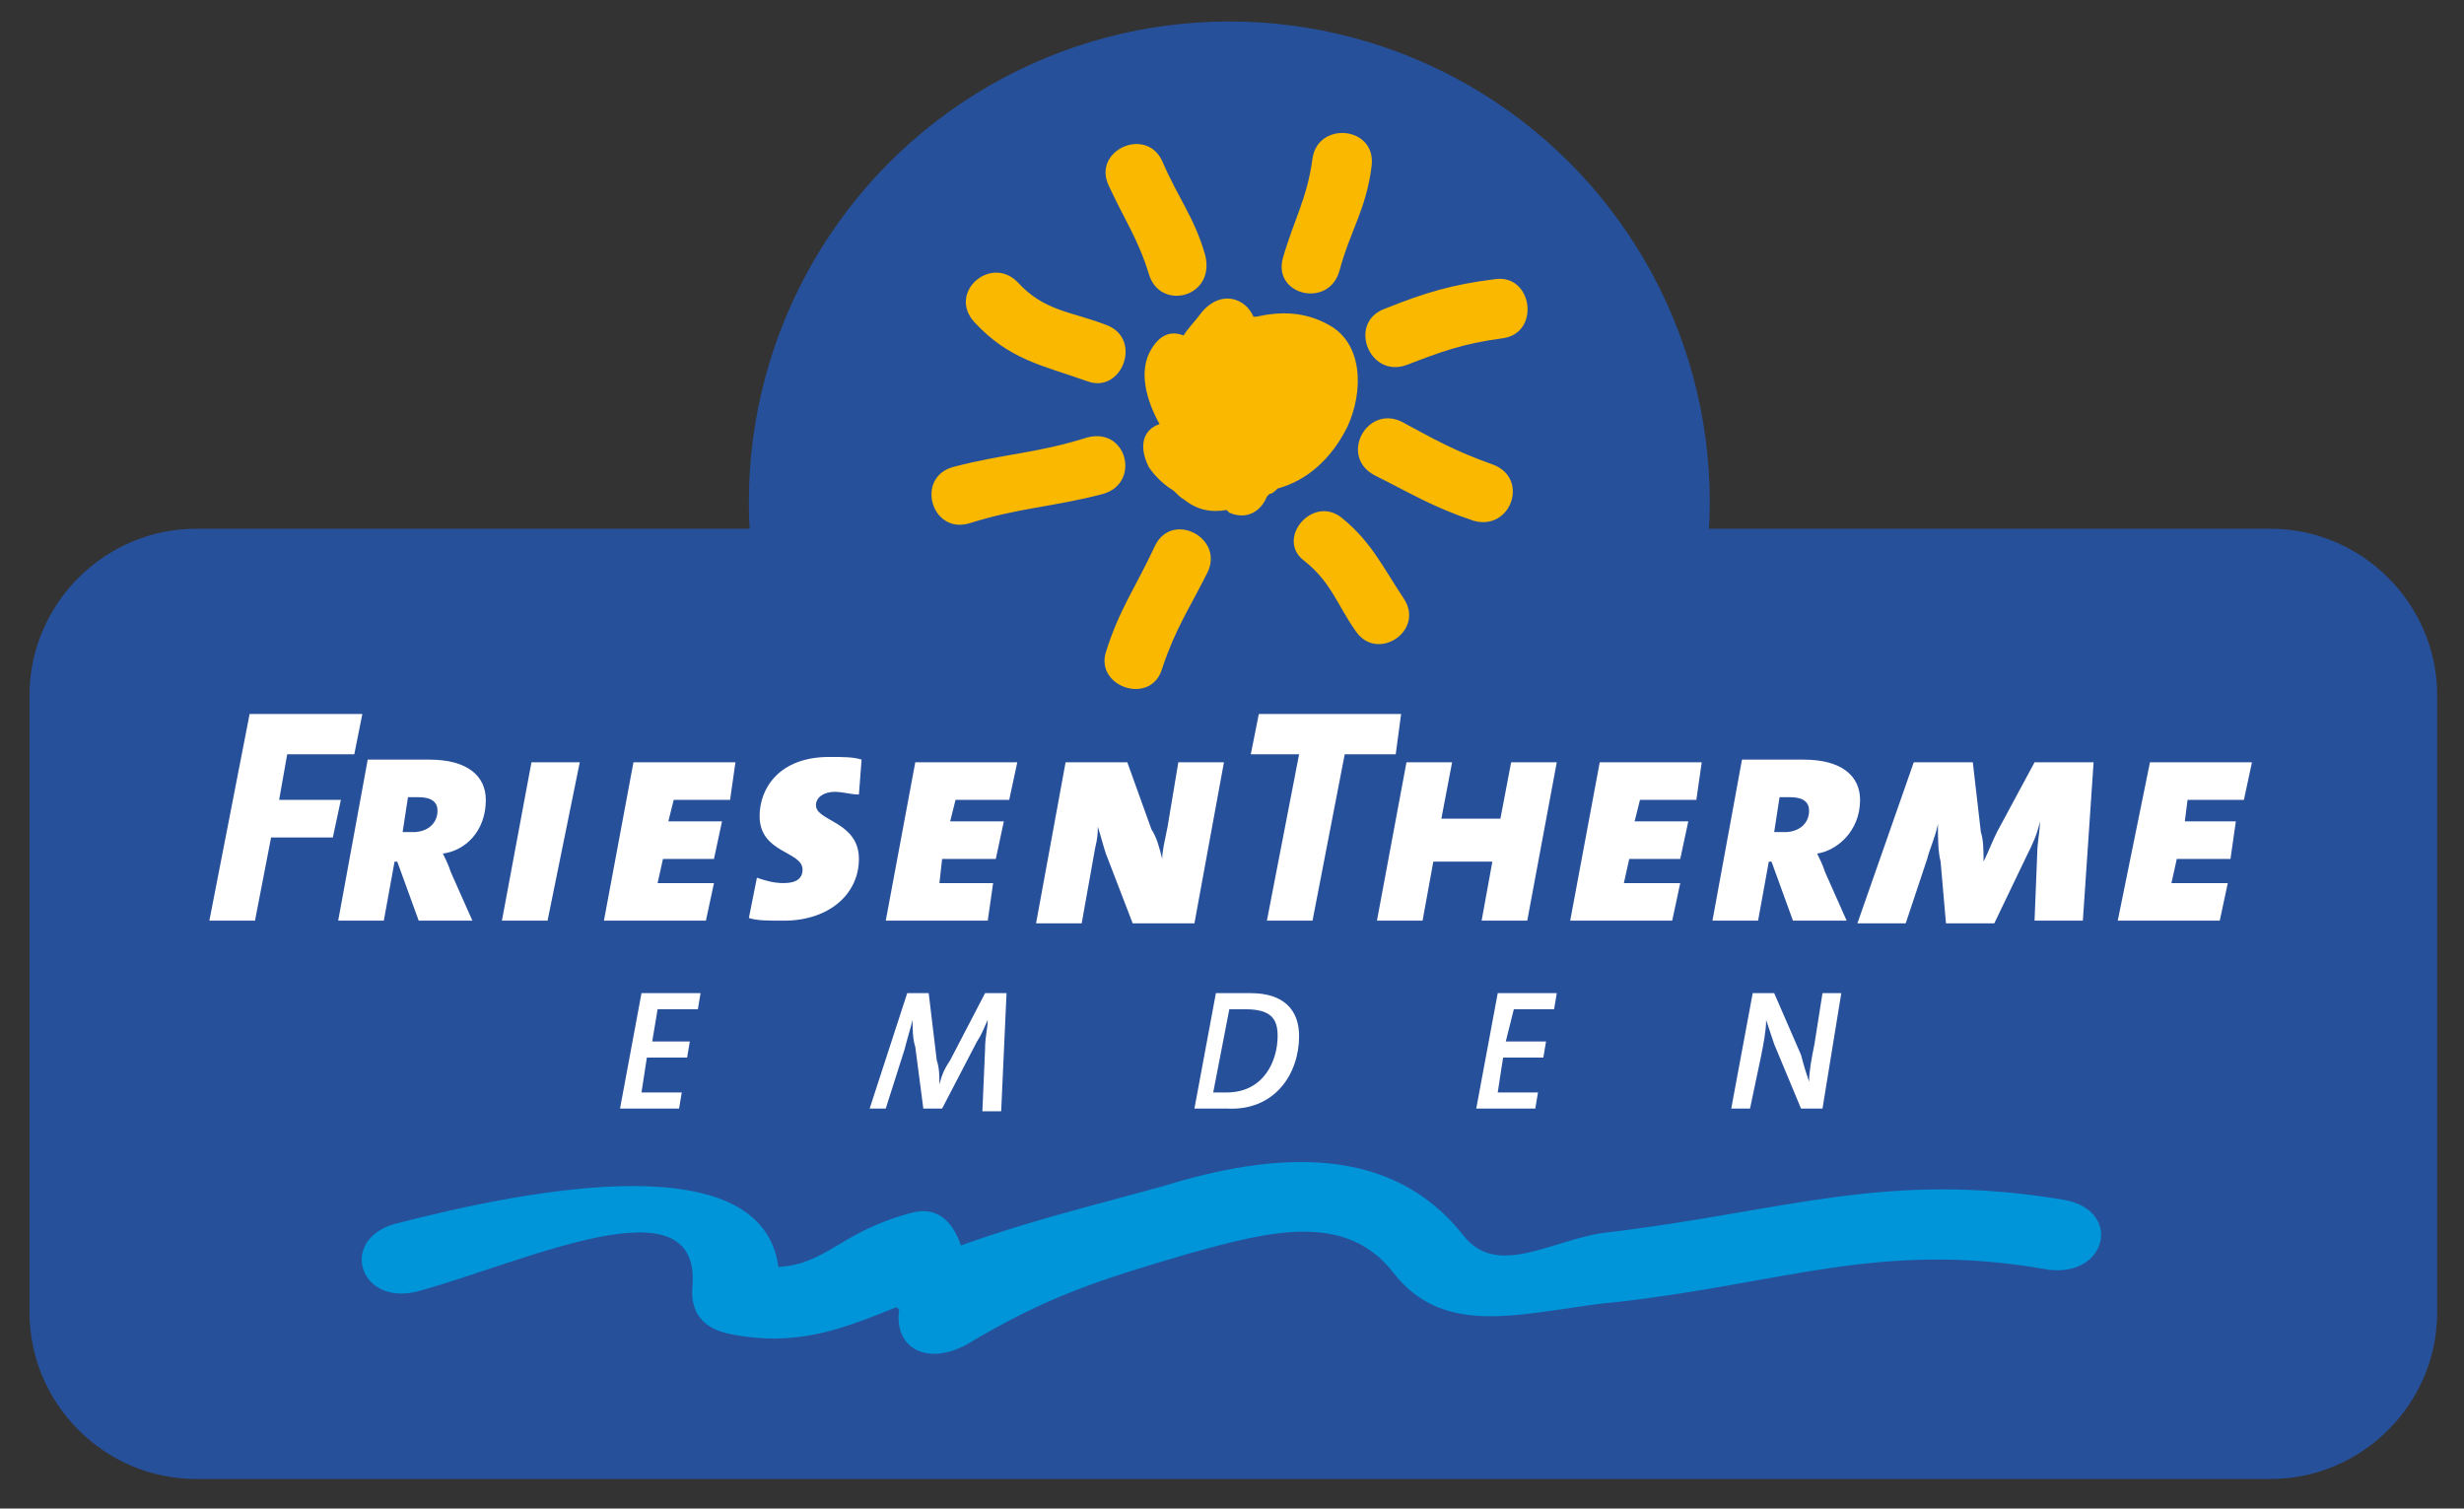 <?xml version="1.0" encoding="utf-8"?>
<!-- Generator: Adobe Illustrator 27.8.0, SVG Export Plug-In . SVG Version: 6.00 Build 0)  -->
<svg version="1.1" id="Ebene_1" xmlns="http://www.w3.org/2000/svg" xmlns:xlink="http://www.w3.org/1999/xlink" x="0px" y="0px"
	 viewBox="0 0 91.8 56.2" style="enable-background:new 0 0 91.8 56.2;" xml:space="preserve">
<rect x="0" y="0" width="91.8" height="56.2" fill="#333333" stroke="none"/>
<style type="text/css">
	.st0{fill:#27509B;}
	.st1{fill:#FAB800;}
	.st2{fill:#0094D8;}
	.st3{fill:#FFFFFF;}
	.st4{fill-rule:evenodd;clip-rule:evenodd;fill:#FFFFFF;}
</style>
<circle class="st0" cx="45.8" cy="18.7" r="17.9"/>
<path class="st0" d="M84.6,55.1l-77.3,0c-3.4,0-6.2-2.8-6.2-6.2l0-23c0-3.4,2.8-6.2,6.2-6.2l77.3,0c3.4,0,6.2,2.8,6.2,6.2l0,23
	C90.8,52.3,88,55.1,84.6,55.1z"/>
<path class="st1" d="M45,21.3c-0.7,1.4-1.2,2.1-1.7,3.6c-0.4,1.4-2.5,0.7-2.1-0.6c0.5-1.6,1.1-2.4,1.8-3.9C43.6,19,45.6,20,45,21.3
	 M44.8,11.6c0.7-0.8,1.6-0.5,1.9,0.2h0.1c0.9-0.2,1.8-0.2,2.7,0.3c1.3,0.7,1.3,2.5,0.7,3.8c-0.6,1.2-1.5,2-2.6,2.3
	c-0.1,0.1-0.2,0.2-0.3,0.2l-0.1,0.1c-0.2,0.5-0.7,0.9-1.4,0.6L45.7,19c-0.6,0.1-1.1,0-1.6-0.4c-0.2-0.1-0.3-0.3-0.5-0.4
	c-0.3-0.2-0.6-0.5-0.8-0.8c-0.4-0.8-0.2-1.4,0.4-1.6c-0.5-0.9-0.8-2-0.3-2.8c0.3-0.5,0.7-0.7,1.2-0.5C44.2,12.3,44.5,12,44.8,11.6
	 M41.1,18.4c-1.9,0.5-3.1,0.5-5,1.1c-1.4,0.4-2-1.7-0.6-2.1c1.9-0.5,3.1-0.5,5-1.1C42,15.9,42.5,18,41.1,18.4 M40.5,14.2
	c-1.7-0.6-2.9-0.8-4.2-2.2c-1-1.1,0.6-2.5,1.6-1.5c1,1.1,2,1.1,3.3,1.6C42.6,12.6,41.8,14.7,40.5,14.2 M42.8,10.2
	c-0.4-1.3-0.9-2-1.5-3.3s1.4-2.2,2-0.9c0.6,1.4,1.2,2.1,1.6,3.5C45.3,11.1,43.2,11.6,42.8,10.2 M47.8,9.6c0.4-1.4,0.9-2.2,1.1-3.7
	c0.2-1.4,2.4-1.2,2.2,0.3c-0.2,1.6-0.8,2.4-1.2,3.9C49.5,11.5,47.4,11,47.8,9.6 M51.6,11.5c1.5-0.6,2.5-0.9,4.1-1.1
	c1.4-0.2,1.7,2,0.3,2.2c-1.5,0.2-2.3,0.5-3.6,1C51,14.1,50.2,12,51.6,11.5 M52.2,15.7c1.3,0.7,2,1.1,3.4,1.6s0.7,2.5-0.7,2.1
	c-1.5-0.5-2.3-1-3.7-1.7C49.9,17,50.9,15.1,52.2,15.7 M50,19.3c1.1,0.9,1.5,1.8,2.3,3s-1,2.4-1.8,1.2c-0.7-1-0.9-1.8-1.9-2.6
	C47.5,20.1,48.9,18.4,50,19.3"/>
<path class="st2" d="M14.7,45.6c5.4-1.4,13.7-2.9,14.3,1.6c1.8-0.1,2.3-1.3,4.9-2c1-0.3,1.6,0.3,1.9,1.2c2.5-0.9,4.6-1.4,7.5-2.2
	c4.2-1.3,8.5-1.6,11.2,1.8c1.3,1.7,3.4,0.1,5.5-0.1c6.6-0.8,10.3-2.3,16.9-1.2c2.2,0.4,1.6,2.9-0.6,2.6c-6.2-1.1-9.8,0.5-16,1.2
	c-3.3,0.3-6.4,1.5-8.4-1.1c-1.8-2.3-4.7-1.5-7.6-0.7c-3.4,1-5.3,1.6-8.3,3.4c-1.5,0.8-2.7,0.1-2.5-1.3l-0.1-0.1
	c-2,0.8-3.7,1.5-6.2,1c-1-0.2-1.5-0.8-1.4-1.8c0.3-4-6.2-0.9-10.2,0.2C13.4,48.7,12.6,46.2,14.7,45.6"/>
<g>
	<polygon class="st3" points="23.1,41.3 23.9,37 26.1,37 26,37.6 24.5,37.6 24.3,38.8 25.7,38.8 25.6,39.4 24.1,39.4 23.9,40.7 
		25.4,40.7 25.3,41.3 	"/>
	<path class="st3" d="M37.5,37h-0.8l-1.3,2.5c-0.2,0.3-0.3,0.5-0.4,0.9l0,0c0-0.3,0-0.6-0.1-0.9L34.6,37h-0.8l-1.4,4.3H33l0.7-2.2
		c0.1-0.4,0.2-0.7,0.3-1.1l0,0c0,0.3,0,0.7,0.1,1l0.3,2.3h0.7l1.3-2.5c0.2-0.3,0.3-0.6,0.4-0.8l0,0c0,0.3-0.1,0.6-0.1,1.1l-0.1,2.3
		h0.7L37.5,37z"/>
	<path class="st4" d="M48.4,38.6c0-1-0.6-1.6-1.8-1.6c-0.4,0-0.9,0-1.3,0l-0.8,4.3c0.3,0,0.7,0,1.2,0C47.5,41.4,48.4,40,48.4,38.6
		 M47.6,38.6c0,0.9-0.5,2.1-1.9,2.1c-0.1,0-0.3,0-0.5,0l0.6-3.1c0.1,0,0.4,0,0.6,0C47.4,37.6,47.6,38,47.6,38.6"/>
	<polygon class="st3" points="58,37 55.8,37 55,41.3 57.2,41.3 57.3,40.7 55.8,40.7 56,39.4 57.5,39.4 57.6,38.8 56.1,38.8 
		56.4,37.6 57.9,37.6 	"/>
	<path class="st3" d="M68.6,37h-0.7l-0.3,1.9c-0.1,0.5-0.2,1-0.2,1.4c-0.1-0.3-0.2-0.6-0.3-1l-1-2.3h-0.8l-0.8,4.3h0.7l0.4-1.9
		c0.1-0.5,0.2-1,0.2-1.4c0.1,0.3,0.2,0.6,0.3,0.9l1,2.4h0.8L68.6,37z"/>
	<polygon class="st3" points="13.5,26.6 9.3,26.6 7.8,34.3 9.5,34.3 10.1,31.2 12.4,31.2 12.7,29.8 10.4,29.8 10.7,28.1 13.2,28.1 	
		"/>
	<path class="st4" d="M18.1,29.8c0-0.9-0.7-1.5-2.1-1.5c-0.8,0-1.8,0-2.3,0l-1.1,6h1.7l0.4-2.2h0.1l0.8,2.2h2l-0.8-1.8
		c-0.1-0.3-0.2-0.5-0.3-0.7C17.3,31.7,18.1,31,18.1,29.8 M16.3,30.2c0,0.5-0.4,0.8-0.9,0.8c-0.2,0-0.3,0-0.4,0l0.2-1.3
		c0.1,0,0.3,0,0.4,0C16.1,29.7,16.3,29.9,16.3,30.2"/>
	<polygon class="st3" points="21.6,28.4 19.8,28.4 18.7,34.3 20.4,34.3 	"/>
	<polygon class="st3" points="27.4,28.4 23.6,28.4 22.5,34.3 26.3,34.3 26.6,32.9 24.5,32.9 24.7,32 26.6,32 26.9,30.6 24.9,30.6 
		25.1,29.8 27.2,29.8 	"/>
	<path class="st3" d="M32.1,28.3c-0.3-0.1-0.7-0.1-1.2-0.1c-1.9,0-2.6,1.2-2.6,2.2c0,1.4,1.6,1.3,1.6,2c0,0.3-0.2,0.5-0.7,0.5
		c-0.4,0-0.7-0.1-1-0.2l-0.3,1.5c0.3,0.1,0.7,0.1,1.3,0.1c1.7,0,2.8-1,2.8-2.3c0-1.4-1.6-1.4-1.6-2c0-0.3,0.3-0.5,0.7-0.5
		c0.3,0,0.6,0.1,0.9,0.1L32.1,28.3z"/>
	<polygon class="st3" points="37.9,28.4 34.1,28.4 33,34.3 36.8,34.3 37,32.9 35,32.9 35.1,32 37.1,32 37.4,30.6 35.4,30.6 
		35.6,29.8 37.6,29.8 	"/>
	<path class="st3" d="M45.6,28.4h-1.7l-0.4,2.4c-0.1,0.5-0.2,0.9-0.2,1.2l0,0c-0.1-0.4-0.2-0.8-0.4-1.1L42,28.4h-2.3l-1.1,6h1.7
		l0.5-2.8c0.1-0.4,0.1-0.6,0.1-0.8l0,0c0.1,0.3,0.2,0.7,0.3,1l1,2.6h2.3L45.6,28.4z"/>
	<polygon class="st3" points="52.2,26.6 46.9,26.6 46.6,28.1 48.4,28.1 47.2,34.3 48.9,34.3 50.1,28.1 52,28.1 	"/>
	<polygon class="st3" points="58,28.4 56.3,28.4 55.9,30.5 53.7,30.5 54.1,28.4 52.4,28.4 51.3,34.3 53,34.3 53.4,32.1 55.6,32.1 
		55.2,34.3 56.9,34.3 	"/>
	<polygon class="st3" points="63.4,28.4 59.6,28.4 58.5,34.3 62.3,34.3 62.6,32.9 60.5,32.9 60.7,32 62.6,32 62.9,30.6 60.9,30.6 
		61.1,29.8 63.2,29.8 	"/>
	<path class="st4" d="M69.3,29.8c0-0.9-0.7-1.5-2.1-1.5c-0.8,0-1.8,0-2.3,0l-1.1,6h1.7l0.4-2.2H66l0.8,2.2h2L68,32.5
		c-0.1-0.3-0.2-0.5-0.3-0.7C68.4,31.7,69.3,31,69.3,29.8 M67.4,30.2c0,0.5-0.4,0.8-0.9,0.8c-0.2,0-0.3,0-0.4,0l0.2-1.3
		c0.1,0,0.3,0,0.4,0C67.2,29.7,67.4,29.9,67.4,30.2"/>
	<path class="st3" d="M78,28.4h-2.2L74.4,31c-0.2,0.4-0.3,0.7-0.5,1.1l0,0c0-0.4,0-0.8-0.1-1.1l-0.3-2.6h-2.2l-2.1,6H71l0.8-2.4
		c0.1-0.4,0.3-0.8,0.4-1.3l0,0c0,0.5,0,1,0.1,1.4l0.2,2.3h1.8l1.2-2.5c0.2-0.4,0.4-0.8,0.5-1.3l0,0c0,0.4-0.1,0.8-0.1,1.2l-0.1,2.5
		h1.8L78,28.4z"/>
	<polygon class="st3" points="83.9,28.4 80.1,28.4 78.9,34.3 82.7,34.3 83,32.9 80.9,32.9 81.1,32 83.1,32 83.3,30.6 81.4,30.6 
		81.5,29.8 83.6,29.8 	"/>
</g>
</svg>
